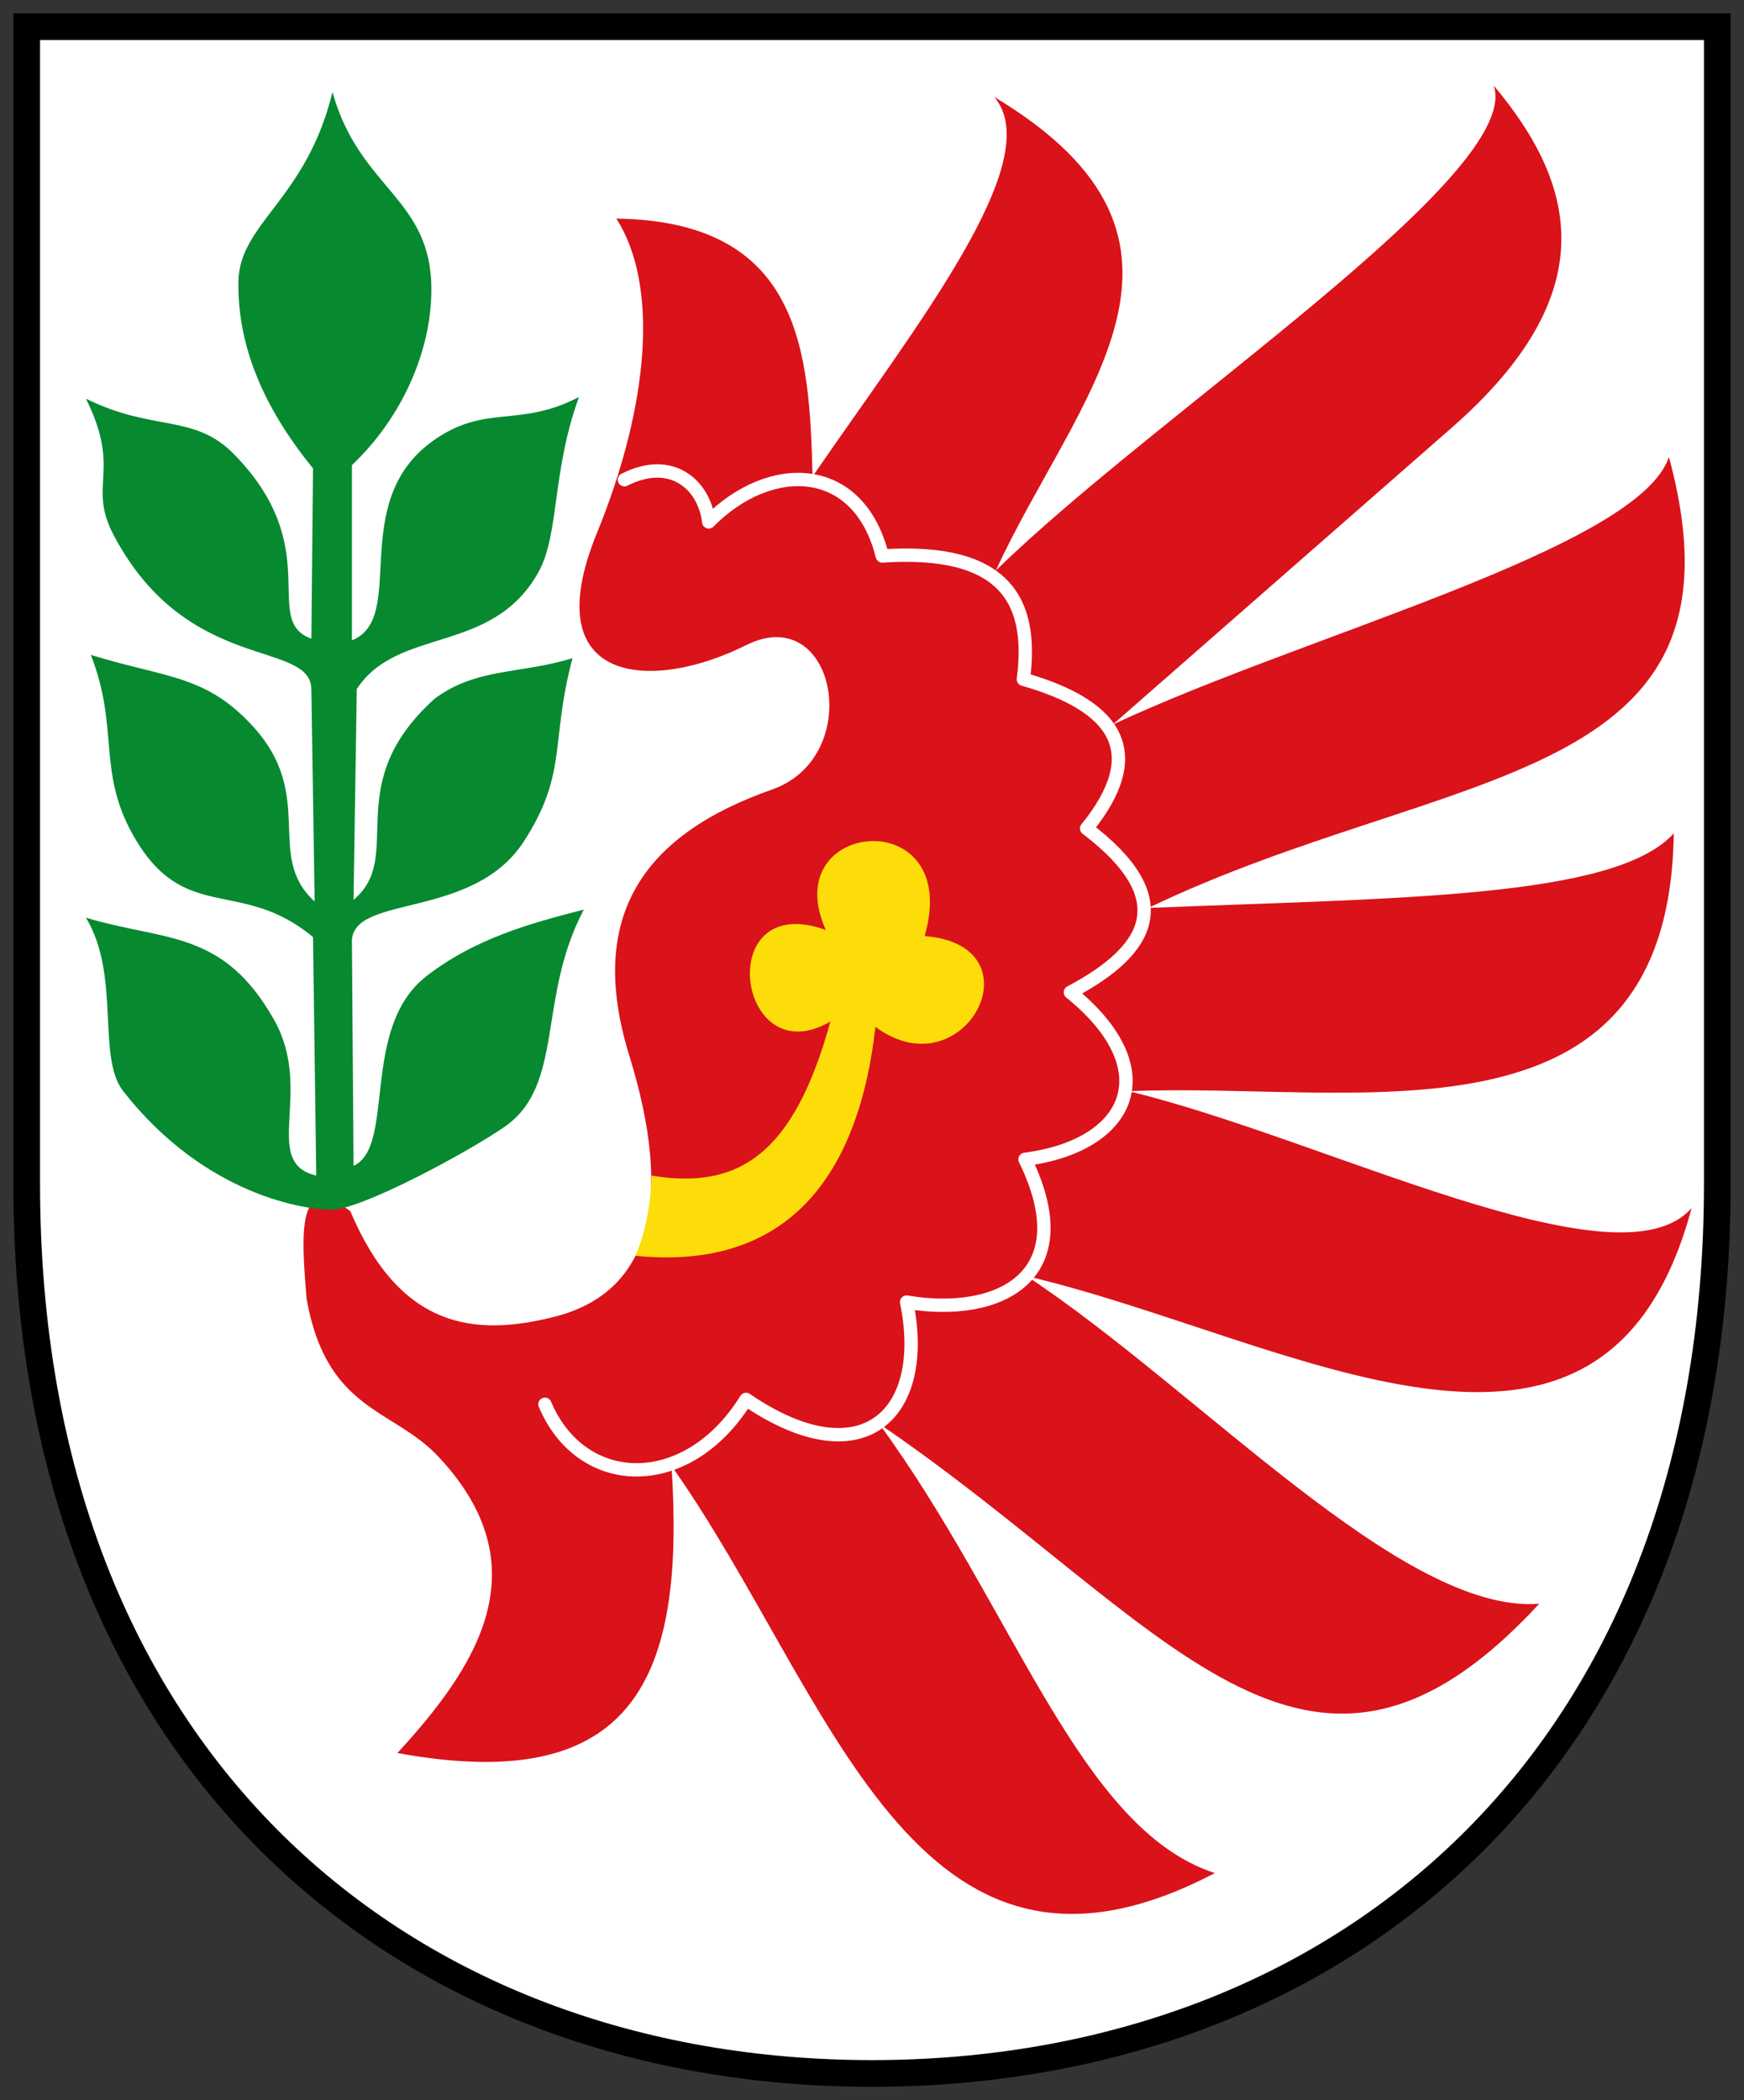 <!-- Created with Inkscape (http://www.inkscape.org/) -->
<svg xmlns:rdf="http://www.w3.org/1999/02/22-rdf-syntax-ns#" xmlns="http://www.w3.org/2000/svg" height="472" width="392" version="1.1" xmlns:cc="http://creativecommons.org/ns#" xmlns:dc="http://purl.org/dc/elements/1.1/">
 <rect width="100%" height="100%" fill="#333333" stroke="none"/>

 <g transform="translate(0,-580.362)">
  <path d="m6,586.36,380,0,0,260c0,130-85,200-190,200s-190-70-190-200z" stroke="#000" stroke-dasharray="none" stroke-miterlimit="4" stroke-width="6" fill="#FFF"/>
  <path d="m78.742,272.23c11.242,26.501,28.005,28.244,45.933,23.696,21.511-5.458,26.899-25.933,16.769-58.692-9.769-31.594,3.475-49.736,32.08-59.786,21.032-7.389,14.35-42.531-5.833-32.445-21.332,10.661-47.45,8.894-33.538-25.154,11.989-29.342,13.826-56.109,4.375-70.722,41.606,0.606,43.409,29.85,44.11,57.963,23.139-33.701,52.976-71.103,40.829-85.304,54.437,32.61,18.336,67.282,0.365,106.45,36.102-35.382,118.57-89.065,111.92-109,19.151,22.8,24.434,47.226-9.478,76.919l-76.19,66.712c42.778-20.108,118.2-39.593,125.04-60.15,20.227,74.637-49.802,69.074-117.02,101.34,56.074-2.273,104.95-2.135,118.11-16.769-1.028,73.195-71.287,55.72-122.49,57.963,43.885,10.576,110.18,44.967,126.5,26.247-19.784,73.978-91.045,28.951-149.46,15.311,38.66,25.476,84.357,75.969,115.2,73.638-52.439,56.762-83.435,3.816-148.37-40.465,30.4,41.505,44.969,91.093,75.461,100.98-67.961,35.678-86.107-40.579-122.12-91.501,3.095,47.244-7.957,74.365-61.608,64.525,17.712-19.289,32.647-41.726,9.114-66.712-10.132-10.757-25.042-10.072-29.528-35.361-1.205-14.572-2.252-28.862,9.843-19.686z" transform="translate(0,580.362)" fill="#da121a"/>
  <path d="m146.45,264.21c19.683,3.262,32.008-4.861,40.2-34.625-21.053,12.227-26.628-29.803-1.031-20.576-11.255-24.993,30.922-28.728,22.211,1.37,26.276,2.067,8.979,35.208-11.062,20.415-4.13,36.43-22.051,54.662-53.966,51.438,2.091-4.678,3.426-10.905,3.647-18.021z" transform="translate(0,580.362)" fill="#fcdd09"/>
  <path stroke-linejoin="round" d="m140.35,107.82c10.593-5.389,17.972,1.119,18.956,9.478,13.832-13.994,33.736-13.503,39.006,7.655,27.711-1.822,34.011,10.169,31.716,27.706,21.363,6.1,27.833,16.751,14.217,33.538,20.416,15.518,14.714,27.118-3.646,36.819,21.37,17.3,13.557,34.436-10.207,37.548,12.858,26.19-5.663,35.606-26.612,32.08,5.173,25.129-9.86,39.793-36.09,21.873-13.201,21.255-36.976,20.58-45.204,1.094" transform="translate(0,580.362)" stroke="#FFF" stroke-linecap="round" stroke-miterlimit="4" stroke-dasharray="none" stroke-width="3" fill="none"/>
  <path d="m79.471,262.02c9.555-4.418,1.375-30.999,16.405-42.652,10.842-8.406,23.201-11.83,35.361-14.946-10.56,19.851-4.257,39.478-17.863,48.849-8.505,5.858-31.926,18.429-38.642,18.592-5.664,0.137-28.488-2.96-47.027-26.612-6.021-7.681-0.513-26.004-8.385-39.007,17.741,5.366,30.766,2.558,42.287,22.966,9.062,16.053-3.082,32.041,9.478,34.996l-0.729-53.588c-16.233-13.608-29.023-2.598-40.465-22.966-8.093-14.406-3.039-24.062-9.478-40.465,17.015,5.225,25.59,4.466,36.09,15.676,14.916,15.924,2.795,29.412,14.217,39.736l-0.729-47.391c0.269-11.687-27.8-3.309-44.475-34.996-5.942-11.292,1.912-14.21-6.197-30.622,14.939,7.471,24.223,3.317,33.174,12.395,20.916,21.211,6.034,37.489,17.498,41.558l0.365-38.277c-9.689-11.861-17.003-25.923-16.774-41.917,0.19-13.25,15.288-18.47,21.144-42.652,6.145,21.949,22.288,23.693,22.237,44.475-0.033,13.619-6.471,28.564-17.863,39.371v39.371c12.664-5.046-1.205-30.962,18.227-44.839,11.791-8.421,19.19-2.766,32.809-9.843-6.131,16.753-4.368,30.879-9.114,39.371-10.423,18.653-31.545,12.112-40.829,26.247l-0.729,47.391c11.796-9.821-3.355-25.743,18.227-45.204,9.463-7.036,19.106-5.45,30.986-9.114-5.044,18.983-1,25.857-10.936,41.194-11.406,17.606-38.124,11.835-38.642,22.237z" transform="translate(0,580.362)" fill="#078930"/>
 </g>
</svg>
